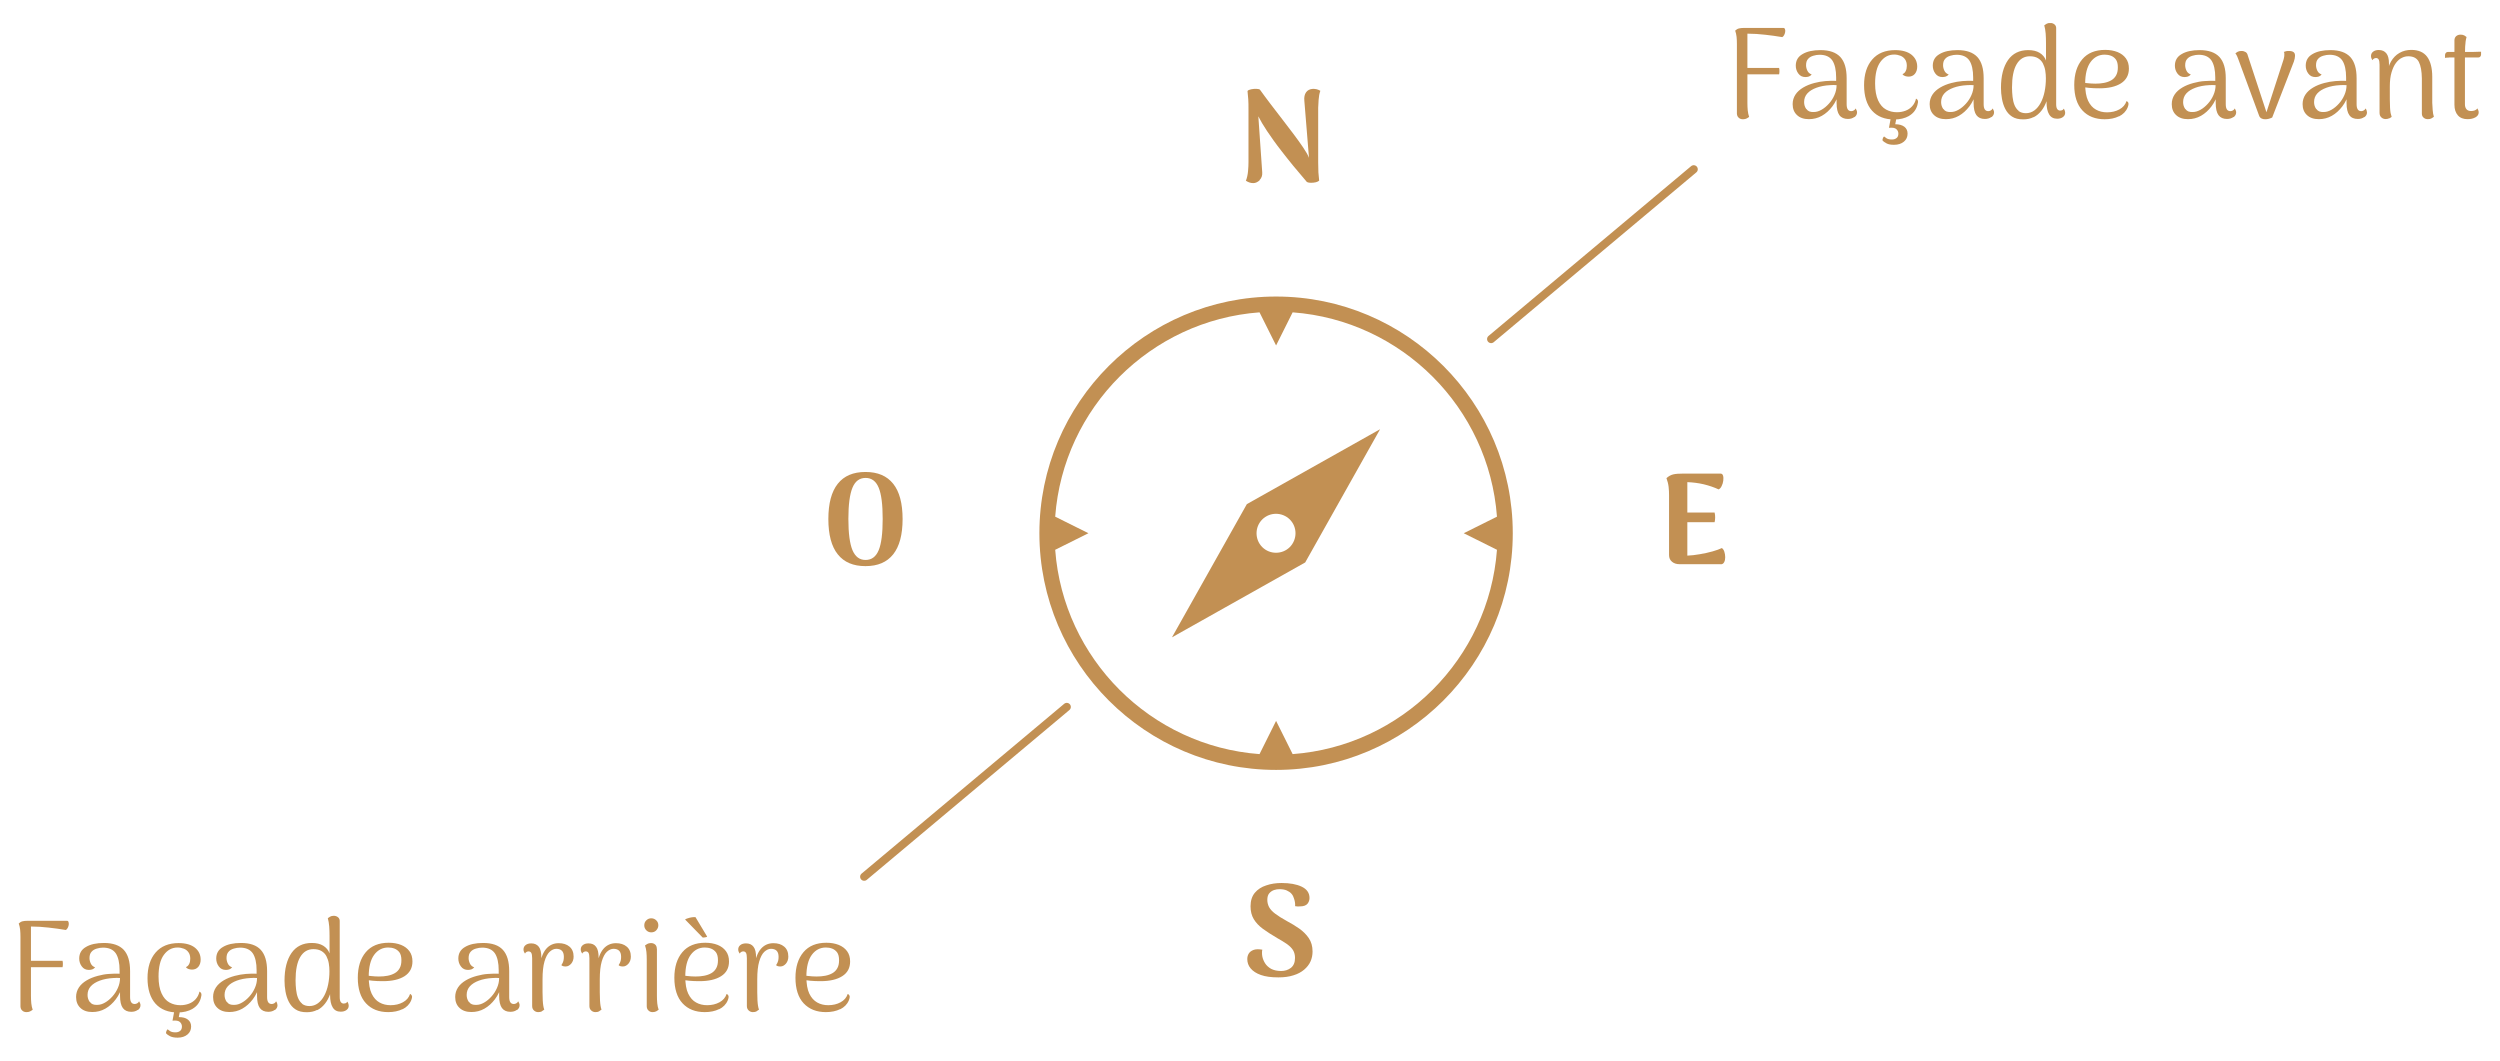 <?xml version="1.0" encoding="UTF-8"?><svg id="a" xmlns="http://www.w3.org/2000/svg" xmlns:xlink="http://www.w3.org/1999/xlink" viewBox="0 0 231 98"><defs><style>.e,.f{fill:none;}.f{stroke:#c29053;stroke-linecap:round;stroke-width:.75px;}.g{fill:#c29053;}.h{clip-path:url(#d);}.i{clip-path:url(#c);}.j{clip-path:url(#b);}</style><clipPath id="b"><rect class="e" x="1.73" y="2.13" width="227.54" height="93.75"/></clipPath><clipPath id="c"><rect class="e" x="1.73" y="2.13" width="227.54" height="93.75"/></clipPath><clipPath id="d"><rect class="e" x="1.73" y="2.13" width="227.54" height="93.75"/></clipPath></defs><g class="j"><path class="g" d="M119.44,69.68l-1.53-3.07-1.53,3.07c-10.07-.75-18.13-8.81-18.88-18.88l3.07-1.53-3.07-1.53c.75-10.07,8.81-18.13,18.88-18.88l1.53,3.06,1.53-3.06c10.07.75,18.13,8.81,18.88,18.88l-3.07,1.53,3.07,1.53c-.75,10.07-8.81,18.13-18.88,18.88M117.91,27.4c-12.06,0-21.87,9.81-21.87,21.87s9.81,21.87,21.87,21.87,21.87-9.81,21.87-21.87-9.81-21.87-21.87-21.87"/><path class="g" d="M119.18,50.55c-.7.7-1.85.7-2.55,0-.7-.7-.7-1.85,0-2.55.7-.7,1.84-.7,2.55,0,.7.7.7,1.84,0,2.55M115.21,46.58l-6.92,12.31,12.31-6.92,6.92-12.31-12.31,6.92Z"/><path class="g" d="M116.39,16.63c.18-.18.26-.41.24-.7l-.36-5.18c.1.19.21.4.34.62.13.22.28.46.46.73.18.27.38.56.61.88.23.32.49.67.79,1.05s.63.81,1.01,1.27.81.97,1.28,1.52c.1.05.22.07.38.07s.31-.02.45-.05c.14-.04.24-.09.3-.15-.03-.25-.05-.5-.07-.76-.01-.26-.02-.56-.02-.92v-5.05c.01-.19.02-.44.04-.74.02-.3.07-.58.16-.83-.1-.06-.21-.11-.33-.14-.12-.03-.24-.04-.35-.04-.29.02-.5.12-.64.32-.14.2-.19.46-.16.77l.43,5.28c-.1-.26-.28-.57-.53-.94s-.54-.78-.88-1.23c-.34-.45-.69-.91-1.06-1.39-.37-.48-.73-.95-1.09-1.42s-.68-.91-.97-1.31c-.05-.05-.15-.07-.32-.08-.16,0-.33,0-.49.04-.16.03-.28.08-.34.16.03.25.05.5.07.77s.02.58.02.94v4.87c0,.22-.01.5-.04.82-.03.32-.09.62-.2.89.1.06.2.12.32.16.12.04.24.06.36.06.21,0,.4-.09.59-.26"/><path class="g" d="M119.51,90.12c.4-.12.73-.3.99-.52s.46-.47.59-.76.19-.6.19-.92c0-.49-.12-.9-.35-1.24s-.53-.63-.88-.88c-.36-.25-.72-.47-1.1-.67-.49-.27-.87-.51-1.13-.71-.27-.2-.45-.41-.56-.61-.1-.2-.16-.42-.16-.66,0-.26.06-.47.18-.61.12-.14.27-.24.44-.3.18-.06.34-.08.5-.08.27,0,.5.04.68.12.18.08.33.18.44.31.11.13.18.27.22.42.04.1.07.22.09.34.02.12.03.25.02.38.17.03.32.04.46.02.33,0,.55-.09.68-.24.12-.15.19-.33.19-.53,0-.47-.24-.82-.72-1.05-.48-.23-1.1-.34-1.86-.34-.51,0-.99.07-1.42.22-.44.14-.79.37-1.05.68-.26.31-.4.73-.4,1.25,0,.46.1.86.3,1.19.2.33.48.63.85.9.37.27.81.55,1.32.85.36.2.66.39.91.56.24.18.43.36.55.56.12.2.18.44.18.71,0,.42-.13.72-.38.92-.26.2-.56.29-.91.29s-.67-.07-.92-.2c-.24-.14-.43-.31-.56-.52s-.21-.42-.25-.62c-.02-.1-.03-.21-.03-.32,0-.11,0-.22.03-.31-.35-.06-.63-.05-.83.03s-.34.19-.43.34-.13.32-.13.5c0,.32.1.61.31.86s.52.46.95.61c.42.15.96.22,1.61.22.53,0,.99-.06,1.39-.19"/><path class="g" d="M78.77,50.84c-.25-.6-.38-1.56-.38-2.89s.13-2.29.38-2.89.65-.9,1.21-.9.96.3,1.21.9.37,1.56.37,2.89-.12,2.29-.37,2.89-.65.9-1.21.9-.95-.3-1.21-.9M82.53,51.22c.58-.73.87-1.82.87-3.26s-.29-2.54-.87-3.26c-.58-.73-1.43-1.09-2.56-1.09s-1.98.36-2.56,1.09c-.58.73-.87,1.82-.87,3.26s.29,2.54.87,3.26c.58.73,1.43,1.09,2.56,1.09s1.98-.36,2.56-1.09"/><path class="g" d="M158.43,48.25c.03-.13.05-.27.05-.43,0-.16-.01-.31-.05-.46h-2.84v.89h2.84ZM159,52.14c.14,0,.24-.06.31-.19.07-.13.1-.28.1-.46s-.03-.35-.08-.51c-.05-.16-.13-.27-.23-.34-.21.1-.5.21-.86.31s-.76.19-1.18.26c-.42.07-.8.12-1.15.13v-6.79c.51.02,1.02.08,1.52.2.5.12.96.28,1.37.47.11-.05.21-.15.28-.31.08-.16.13-.32.15-.5.02-.18.02-.33-.02-.46-.04-.13-.12-.19-.23-.19h-3.47c-.38,0-.67.02-.89.07s-.43.16-.64.35c.1.27.17.54.2.81.03.27.04.52.04.75v5.54c0,.27.09.48.28.63.18.15.41.22.68.22h3.82Z"/></g><line class="f" x1="137.78" y1="31.33" x2="156.5" y2="15.64"/><g class="i"><path class="g" d="M226.27,5.31c.16,0,.28,0,.36,0h2.36c.07,0,.13-.02.18-.07.05-.05.08-.12.08-.2v-.26s-.08,0-.18,0c-.1,0-.2,0-.32.01-.12,0-.22,0-.32.01-.1,0-.16,0-.19,0h-2.06c-.06,0-.12.02-.17.07s-.08.11-.09.2v.28c.07-.02.19-.03.35-.03M228.74,10.84c.19-.12.29-.26.29-.44,0-.06,0-.12-.03-.19s-.05-.13-.1-.2c-.04.09-.12.15-.23.19s-.22.06-.34.06c-.19,0-.34-.06-.43-.17-.1-.12-.14-.27-.14-.47v-3.86c0-.62,0-1.1.02-1.46s.06-.65.13-.88c-.05-.04-.12-.09-.2-.14-.09-.05-.2-.08-.35-.08-.17,0-.3.05-.41.14-.1.09-.16.22-.16.39v5.95c0,.42.11.74.32.98s.51.35.89.35c.3,0,.54-.06.73-.17M220.78,10.94c.09-.05.16-.1.21-.14-.04-.11-.07-.23-.1-.36-.02-.13-.04-.29-.05-.49,0-.2-.01-.46-.02-.77,0-.31,0-.71,0-1.19,0-.51.05-.95.16-1.31s.24-.65.41-.87c.17-.22.35-.38.55-.47.2-.1.39-.14.59-.14.46,0,.79.17.97.52.18.35.27.86.28,1.53v3.24c0,.16.05.29.16.38.11.1.24.14.4.14.13,0,.24-.02.32-.07s.16-.09.23-.15c-.06-.18-.09-.38-.11-.62-.02-.24-.03-.46-.04-.67v-2.39c0-.82-.16-1.44-.47-1.86-.31-.42-.8-.64-1.46-.64-.41,0-.77.09-1.1.28-.32.18-.58.45-.78.79-.2.34-.32.76-.37,1.24l.18-.22v-.84c0-.42-.08-.73-.24-.93-.16-.2-.39-.31-.7-.31-.22,0-.4.05-.53.16-.13.1-.19.24-.19.4,0,.14.05.26.14.38.04-.08.09-.13.16-.16.06-.02.12-.04.16-.04.12,0,.2.05.25.14.05.09.08.25.08.49v4.43c0,.18.05.32.16.42.1.1.24.16.41.16.14,0,.25-.03.34-.08M214.02,10.08c-.14-.2-.2-.41-.2-.65,0-.31.1-.58.3-.8.2-.22.48-.39.83-.52.17-.06.36-.12.58-.16s.44-.07.67-.08.43-.02.62,0c0,.32-.07.63-.2.92-.13.3-.3.56-.51.79-.21.23-.43.42-.68.56-.24.14-.48.21-.71.21-.32.02-.55-.07-.68-.27M218.47,10.83c.16-.12.24-.27.24-.44,0-.05-.01-.11-.03-.17-.02-.07-.05-.13-.1-.2-.04.09-.1.15-.18.19-.08.04-.15.06-.22.06-.29,0-.43-.21-.43-.64v-2.4c0-.88-.19-1.53-.58-1.96-.39-.42-1-.64-1.83-.64-.7,0-1.25.12-1.67.37-.42.24-.62.6-.62,1.07,0,.27.08.52.24.73.16.22.38.32.66.32.1,0,.21-.02.31-.05.1-.04.19-.1.26-.19-.18-.06-.32-.18-.4-.35-.08-.17-.12-.34-.12-.5,0-.26.06-.45.19-.59.12-.14.28-.23.48-.29.2-.06.39-.09.58-.09.55,0,.94.18,1.18.53.23.35.35.88.35,1.57v.31c-.3-.02-.62,0-.98.02-.36.03-.7.09-1.04.18-.38.1-.73.24-1.03.42s-.54.39-.71.65c-.17.26-.26.55-.26.88,0,.42.13.76.4,1.01.26.25.63.38,1.1.38.43,0,.83-.1,1.2-.31.37-.21.69-.5.97-.87s.48-.8.62-1.28l-.23-.11v1.07c0,.52.09.9.26,1.13.17.24.43.35.78.35.24,0,.44-.06.6-.18M209.95,10.86l2-5.16c.03-.1.06-.19.08-.29s.03-.18.03-.25c0-.15-.03-.26-.13-.34-.09-.07-.23-.11-.43-.11-.1,0-.19,0-.26.02-.07.02-.14.04-.22.07.03.03.05.07.05.12s0,.1,0,.16c0,.06,0,.13-.02.2-.01.07-.03.13-.04.19l-1.67,5.15h.16s-1.81-5.51-1.81-5.51c-.03-.14-.1-.24-.2-.3-.1-.06-.23-.1-.37-.1s-.26.02-.35.07c-.09.05-.16.1-.22.16.06.06.12.16.17.28.05.12.08.21.11.28l1.9,5.16c.04.13.11.22.22.28s.22.08.35.08c.21,0,.42-.05.65-.16M201.92,10.08c-.14-.2-.2-.41-.2-.65,0-.31.1-.58.3-.8.2-.22.48-.39.83-.52.17-.06.36-.12.58-.16s.44-.07.67-.08.43-.02.62,0c0,.32-.07.63-.2.92-.13.3-.3.56-.51.79-.21.23-.43.42-.68.56s-.48.21-.71.21c-.32.02-.55-.07-.68-.27M206.38,10.83c.16-.12.24-.27.24-.44,0-.05,0-.11-.03-.17s-.05-.13-.1-.2c-.04.09-.1.15-.18.19s-.15.06-.22.06c-.29,0-.43-.21-.43-.64v-2.4c0-.88-.19-1.53-.58-1.96-.39-.42-1-.64-1.83-.64-.7,0-1.25.12-1.67.37-.42.24-.62.6-.62,1.07,0,.27.08.52.24.73.16.22.38.32.66.32.1,0,.21-.02.31-.05.1-.04.19-.1.26-.19-.18-.06-.32-.18-.4-.35-.08-.17-.12-.34-.12-.5,0-.26.06-.45.19-.59.12-.14.28-.23.48-.29.2-.06.39-.09.58-.09.55,0,.94.18,1.18.53.23.35.35.88.35,1.57v.31c-.3-.02-.62,0-.98.02s-.7.09-1.04.18c-.38.1-.73.24-1.03.42s-.54.39-.71.65c-.17.26-.26.55-.26.88,0,.42.13.76.4,1.01.26.25.63.38,1.1.38.43,0,.83-.1,1.2-.31s.69-.5.97-.87.48-.8.62-1.28l-.23-.11v1.07c0,.52.09.9.26,1.13.18.24.44.35.78.35.24,0,.44-.06.6-.18M195.79,10.76c.38-.19.65-.46.8-.82.08-.2.1-.34.07-.43s-.09-.14-.17-.17c-.11.34-.33.59-.66.77s-.71.27-1.14.27c-.38,0-.72-.08-1.02-.25-.3-.16-.55-.44-.73-.82-.18-.38-.27-.9-.27-1.57,0-.89.17-1.56.5-2.01.33-.45.77-.68,1.3-.68.2,0,.39.03.58.1s.34.19.46.35c.12.17.18.41.18.72s-.05.54-.16.74-.26.35-.45.46-.41.19-.67.24c-.25.05-.52.07-.8.07-.26,0-.52-.02-.79-.05-.27-.02-.5-.06-.7-.1l-.02.4c.31.06.62.11.92.14s.62.04.96.04c.85,0,1.51-.15,2-.46.48-.31.73-.76.73-1.36,0-.38-.09-.69-.28-.95-.19-.26-.45-.45-.77-.58-.33-.13-.71-.2-1.14-.2-.92,0-1.63.29-2.12.87s-.74,1.37-.74,2.37.25,1.82.76,2.36c.5.54,1.19.81,2.05.81.5,0,.95-.09,1.33-.28M186.53,10.25c-.17-.14-.3-.32-.39-.54-.09-.22-.15-.48-.18-.76-.03-.28-.05-.57-.05-.86,0-.95.14-1.67.43-2.16.29-.49.7-.73,1.22-.73.3,0,.55.06.75.18.2.12.35.28.45.47.1.2.18.42.22.66.04.24.06.49.06.73,0,.43-.04.84-.12,1.23-.08.39-.2.73-.36,1.03-.16.3-.35.53-.58.7-.23.17-.49.26-.79.26-.27,0-.49-.07-.67-.2M187.91,10.83c.28-.14.51-.34.71-.59.2-.25.36-.55.48-.89.12-.34.21-.71.26-1.11l-.26.13v1.07c0,.49.08.87.24,1.13.16.27.41.4.74.4.22,0,.39-.05.53-.15.14-.1.21-.23.21-.39,0-.06-.01-.12-.03-.19-.02-.07-.05-.13-.1-.2-.04.08-.09.13-.16.15-.07.02-.12.03-.17.03-.11,0-.2-.05-.27-.14-.07-.1-.1-.25-.1-.47V2.65c.01-.17-.04-.3-.15-.39-.11-.09-.24-.14-.4-.14-.14,0-.25.03-.34.08-.09.05-.16.1-.21.14.06.22.11.48.13.76.02.28.03.58.03.88v1.61c-.11-.3-.31-.54-.59-.71-.28-.17-.63-.25-1.05-.25-.82,0-1.44.31-1.87.92-.43.62-.65,1.47-.65,2.57,0,.33.03.66.09,1,.06.34.16.66.31.95.15.29.35.53.62.7.27.18.61.26,1.04.26.36,0,.68-.07.95-.21M179.56,10.08c-.14-.2-.2-.41-.2-.65,0-.31.1-.58.3-.8.2-.22.48-.39.83-.52.17-.06.36-.12.58-.16s.44-.07.67-.08.43-.02.62,0c0,.32-.07.63-.2.92-.13.3-.3.56-.51.79-.21.23-.43.42-.68.56-.24.14-.48.21-.71.21-.32.02-.55-.07-.68-.27M184.01,10.83c.16-.12.24-.27.24-.44,0-.05,0-.11-.03-.17s-.05-.13-.1-.2c-.04.09-.1.15-.18.19s-.15.06-.22.06c-.29,0-.43-.21-.43-.64v-2.4c0-.88-.19-1.53-.58-1.96-.39-.42-1-.64-1.83-.64-.7,0-1.25.12-1.67.37-.42.24-.62.6-.62,1.07,0,.27.08.52.24.73.16.22.38.32.66.32.1,0,.21-.02.31-.05.1-.04.19-.1.26-.19-.18-.06-.32-.18-.4-.35-.08-.17-.12-.34-.12-.5,0-.26.06-.45.19-.59.12-.14.28-.23.48-.29s.39-.09.58-.09c.55,0,.94.18,1.18.53.23.35.35.88.35,1.57v.31c-.3-.02-.62,0-.98.02-.36.03-.7.09-1.04.18-.38.1-.73.24-1.03.42s-.54.39-.71.65c-.17.26-.26.55-.26.88,0,.42.13.76.4,1.01.26.25.63.38,1.1.38.43,0,.83-.1,1.2-.31.37-.21.69-.5.97-.87s.48-.8.62-1.28l-.23-.11v1.07c0,.52.09.9.26,1.13.18.24.44.35.78.35.24,0,.44-.06.6-.18M174.73,10.79l-.19,1.02c.33-.03.55,0,.68.12s.19.25.19.42-.05.31-.16.4-.25.14-.44.14c-.22,0-.38-.04-.49-.11-.11-.07-.19-.13-.23-.17-.04.02-.08.08-.11.16s-.05.15-.03.22c.08.09.2.17.37.26s.39.13.69.13c.38,0,.68-.1.91-.29.23-.19.34-.44.34-.74,0-.27-.1-.49-.3-.64s-.48-.23-.84-.23l.13-.67h-.5ZM176.39,10.71c.38-.22.64-.54.77-.97.06-.2.08-.35.05-.44-.03-.09-.09-.15-.17-.19-.06.28-.18.51-.35.7-.17.19-.38.33-.62.42-.24.09-.5.14-.79.14-.37,0-.7-.08-1.01-.25s-.55-.45-.73-.84c-.18-.39-.28-.91-.28-1.56,0-.88.16-1.55.49-2,.33-.45.75-.68,1.27-.68.21,0,.4.04.58.11.18.07.32.18.43.34s.16.35.16.59c0,.18-.03.34-.1.48-.06.14-.16.23-.3.29.06.09.15.15.25.18.1.03.21.05.31.05.24,0,.43-.08.58-.25.14-.17.22-.39.22-.67,0-.45-.17-.81-.52-1.1-.35-.28-.85-.43-1.52-.43-.91,0-1.62.29-2.12.87s-.75,1.37-.75,2.37.25,1.82.74,2.36c.49.54,1.17.81,2.05.81.53,0,.98-.11,1.37-.33M166.9,10.08c-.14-.2-.2-.41-.2-.65,0-.31.1-.58.3-.8s.48-.39.83-.52c.17-.06.36-.12.58-.16.22-.04.44-.07.67-.08.23-.02.43-.02.62,0,0,.32-.07.63-.2.92-.13.3-.3.56-.51.79-.21.23-.43.42-.68.56-.24.14-.48.21-.71.21-.32.02-.55-.07-.68-.27M171.35,10.83c.16-.12.24-.27.24-.44,0-.05,0-.11-.03-.17s-.05-.13-.1-.2c-.04.09-.1.15-.18.19s-.15.06-.22.06c-.29,0-.43-.21-.43-.64v-2.4c0-.88-.19-1.53-.58-1.96-.39-.42-1-.64-1.83-.64-.7,0-1.25.12-1.67.37-.42.24-.62.6-.62,1.07,0,.27.08.52.24.73.16.22.38.32.66.32.1,0,.21-.02.31-.05.1-.04.19-.1.26-.19-.18-.06-.32-.18-.4-.35-.08-.17-.12-.34-.12-.5,0-.26.06-.45.19-.59.12-.14.28-.23.48-.29s.39-.09.58-.09c.55,0,.94.18,1.18.53.23.35.35.88.35,1.57v.31c-.3-.02-.62,0-.98.02-.36.03-.7.09-1.04.18-.38.1-.73.24-1.03.42s-.54.39-.71.65c-.17.26-.26.55-.26.88,0,.42.13.76.4,1.01.26.25.63.38,1.1.38.43,0,.83-.1,1.2-.31.37-.21.69-.5.97-.87s.48-.8.62-1.28l-.23-.11v1.07c0,.52.09.9.26,1.13s.44.35.78.35c.24,0,.44-.06.6-.18M164.39,6.87c.02-.09.03-.18.03-.28s0-.2-.03-.31h-3.12v.59h3.12ZM161.4,10.94c.1-.05.17-.1.22-.14-.06-.18-.11-.38-.13-.6-.02-.22-.03-.45-.03-.68V3.11c.56,0,1.11.04,1.64.1s1.06.13,1.58.22c.06-.03.12-.09.17-.18.05-.09.08-.18.1-.29.02-.1.01-.19-.02-.27s-.08-.11-.15-.11h-3.62c-.21,0-.37.02-.49.05-.12.03-.23.1-.34.2.06.18.11.37.13.57.02.2.03.43.03.67v6.43c.01.16.06.29.17.38.1.1.24.14.4.14.14,0,.25-.03.35-.08"/></g><line class="f" x1="79.85" y1="81.01" x2="98.57" y2="65.32"/><g class="h"><path class="g" d="M77.63,93.26c.38-.19.65-.46.8-.82.08-.2.1-.34.07-.43-.04-.08-.09-.14-.17-.17-.11.34-.33.59-.66.77-.33.18-.71.27-1.14.27-.38,0-.72-.08-1.02-.25s-.55-.44-.73-.82c-.18-.38-.27-.9-.27-1.57,0-.89.17-1.56.5-2.01.33-.45.77-.68,1.3-.68.2,0,.39.03.58.1.18.07.34.19.46.35.12.17.18.41.18.72s-.05.54-.16.74c-.11.2-.26.35-.45.46s-.41.19-.67.24c-.25.05-.52.07-.8.07-.26,0-.52-.02-.79-.05-.27-.02-.5-.06-.7-.1l-.02.4c.31.06.62.11.92.14s.62.04.96.04c.85,0,1.51-.15,2-.46s.73-.76.73-1.36c0-.38-.09-.69-.28-.95-.19-.26-.45-.45-.77-.58-.33-.13-.71-.2-1.14-.2-.92,0-1.63.29-2.12.87-.49.58-.74,1.37-.74,2.37s.25,1.82.76,2.36,1.19.81,2.05.81c.5,0,.95-.09,1.33-.28M69.92,93.43c.09-.05.16-.1.21-.14-.04-.11-.07-.23-.09-.36-.02-.13-.04-.29-.05-.49s-.02-.45-.02-.76v-1.18c0-.7.06-1.25.18-1.66.12-.41.28-.71.47-.89.2-.18.4-.28.62-.28s.4.06.52.18c.12.12.18.31.18.56,0,.13-.01.25-.04.37-.03.12-.09.25-.19.4.09.09.23.13.42.12.18,0,.35-.1.49-.26.14-.17.22-.38.22-.65,0-.4-.13-.71-.38-.92-.26-.22-.59-.32-1-.32-.47,0-.86.18-1.16.53s-.5.88-.58,1.58h.14v-.79c0-.44-.07-.77-.23-.98-.16-.22-.39-.32-.7-.32-.22,0-.4.05-.53.16s-.19.24-.19.4c0,.14.05.26.14.38.04-.08.09-.13.16-.16s.12-.04.16-.04c.12,0,.21.05.26.14s.08.25.08.49v4.42c0,.18.06.31.17.41.11.1.24.15.38.15s.26-.02.35-.07M64.92,86.63c.06,0,.14,0,.24-.02s.16-.03.18-.07l-1.08-1.8c-.1,0-.21,0-.34.02s-.25.05-.37.09-.2.07-.25.11l1.62,1.66ZM66.44,93.26c.38-.19.65-.46.8-.82.08-.2.1-.34.07-.43-.04-.08-.09-.14-.17-.17-.11.34-.33.59-.66.77-.33.18-.71.27-1.14.27-.38,0-.72-.08-1.02-.25-.3-.16-.55-.44-.73-.82-.18-.38-.27-.9-.27-1.57,0-.89.17-1.56.5-2.01.33-.45.77-.68,1.3-.68.2,0,.39.03.58.1.18.07.34.19.46.35.12.17.18.41.18.72s-.05.54-.16.74c-.11.2-.26.35-.45.46-.19.11-.41.19-.67.24-.25.05-.52.07-.8.07-.26,0-.52-.02-.79-.05-.27-.02-.5-.06-.7-.1l-.02.4c.31.06.62.11.92.14s.62.04.96.04c.85,0,1.51-.15,2-.46s.73-.76.73-1.36c0-.38-.09-.69-.28-.95-.19-.26-.45-.45-.77-.58-.33-.13-.71-.2-1.14-.2-.92,0-1.63.29-2.12.87-.49.58-.74,1.37-.74,2.37s.25,1.82.76,2.36c.5.54,1.19.81,2.05.81.5,0,.95-.09,1.33-.28M60.69,87.67c0-.17-.05-.3-.15-.39-.1-.09-.23-.14-.39-.14-.14,0-.25.03-.34.08-.09.05-.16.1-.21.14.06.18.11.38.13.6.02.22.03.45.03.68v4.36c.01.16.06.29.17.38.1.1.23.14.38.14.14,0,.25-.03.34-.08.09-.05.16-.1.21-.14-.06-.18-.11-.38-.13-.6-.02-.22-.03-.45-.03-.68v-4.36ZM60.64,85.96c.12-.13.19-.28.19-.46s-.06-.34-.19-.46c-.12-.12-.28-.19-.46-.19s-.33.06-.46.19c-.13.12-.19.28-.19.46s.06.33.19.46c.13.13.28.19.46.19s.34-.06.46-.19M55.37,93.43c.09-.05.16-.1.21-.14-.04-.11-.07-.23-.09-.36s-.04-.29-.05-.49c-.01-.2-.02-.45-.02-.76v-1.18c0-.7.06-1.25.18-1.66.12-.41.28-.71.47-.89.2-.18.4-.28.62-.28s.4.06.52.18c.12.12.18.31.18.56,0,.13-.01.25-.04.37-.03.12-.09.25-.19.4.09.09.23.13.42.12.18,0,.35-.1.49-.26.14-.17.22-.38.22-.65,0-.4-.13-.71-.38-.92-.26-.22-.59-.32-1-.32-.47,0-.86.18-1.16.53-.3.36-.5.88-.58,1.58h.14v-.79c0-.44-.07-.77-.23-.98-.16-.22-.39-.32-.7-.32-.22,0-.4.05-.53.16-.13.1-.19.24-.19.4,0,.14.05.26.14.38.04-.08.09-.13.16-.16s.12-.04.16-.04c.12,0,.21.05.26.14.05.09.08.25.08.49v4.42c0,.18.06.31.17.41.11.1.24.15.38.15s.26-.02.35-.07M50.08,93.43c.09-.05.16-.1.21-.14-.04-.11-.07-.23-.09-.36s-.04-.29-.05-.49c-.01-.2-.02-.45-.02-.76v-1.18c0-.7.06-1.25.18-1.66.12-.41.28-.71.47-.89.2-.18.4-.28.62-.28s.4.06.52.18c.12.12.18.31.18.56,0,.13-.01.25-.04.37-.03.12-.09.25-.19.4.09.09.23.13.42.12.18,0,.35-.1.49-.26.14-.17.22-.38.22-.65,0-.4-.13-.71-.38-.92-.26-.22-.59-.32-1-.32-.47,0-.86.18-1.16.53-.3.36-.5.88-.58,1.58h.14v-.79c0-.44-.07-.77-.23-.98s-.39-.32-.7-.32c-.22,0-.4.05-.53.16-.13.1-.19.24-.19.4,0,.14.05.26.14.38.04-.08.09-.13.16-.16s.12-.04.16-.04c.12,0,.21.05.26.14.05.09.08.25.08.49v4.42c0,.18.06.31.17.41.11.1.24.15.38.15s.26-.02.35-.07M43.32,92.58c-.14-.2-.2-.41-.2-.65,0-.31.1-.58.3-.8.2-.22.48-.39.83-.52.17-.06.36-.12.58-.16s.44-.07.67-.08c.23-.02.43-.02.62,0,0,.32-.07.63-.2.92s-.3.56-.51.79c-.21.23-.43.42-.68.56-.24.14-.48.21-.71.21-.32.02-.55-.07-.68-.27M47.77,93.33c.16-.12.24-.27.24-.44,0-.05,0-.11-.03-.17s-.05-.13-.1-.2c-.04.09-.1.15-.18.19-.08.04-.15.06-.22.06-.29,0-.43-.21-.43-.64v-2.4c0-.88-.19-1.53-.58-1.96s-1-.64-1.83-.64c-.7,0-1.25.12-1.67.37-.42.24-.62.6-.62,1.07,0,.27.08.52.24.73.16.22.38.32.66.32.1,0,.21-.02.31-.05.1-.04.19-.1.26-.19-.18-.06-.32-.18-.4-.35-.08-.17-.12-.34-.12-.5,0-.26.06-.45.19-.59.12-.14.28-.23.48-.29.2-.06.39-.09.58-.09.55,0,.94.18,1.18.53.23.35.35.88.35,1.57v.31c-.3-.02-.62,0-.98.02s-.7.09-1.04.18c-.38.1-.73.24-1.03.42-.3.18-.54.39-.71.65s-.26.55-.26.88c0,.42.13.76.4,1.01.26.25.63.38,1.1.38.43,0,.83-.1,1.2-.31.37-.21.69-.5.97-.87.28-.37.48-.8.62-1.28l-.23-.11v1.07c0,.52.09.9.26,1.13.18.24.44.35.78.35.24,0,.44-.06.6-.18M37.19,93.26c.38-.19.65-.46.8-.82.08-.2.1-.34.07-.43-.04-.08-.09-.14-.17-.17-.11.34-.33.59-.66.77-.33.18-.71.27-1.14.27-.38,0-.72-.08-1.02-.25-.3-.16-.55-.44-.73-.82-.18-.38-.27-.9-.27-1.57,0-.89.17-1.56.5-2.01.33-.45.77-.68,1.3-.68.2,0,.39.03.58.1.18.07.34.19.46.35.12.17.18.41.18.72s-.05.54-.16.74c-.11.2-.26.35-.45.46-.19.11-.41.19-.67.24-.25.05-.52.07-.8.07-.26,0-.52-.02-.79-.05-.27-.02-.5-.06-.7-.1l-.02.4c.31.06.62.11.92.14.3.03.62.04.96.04.85,0,1.51-.15,2-.46.48-.31.73-.76.73-1.36,0-.38-.09-.69-.28-.95s-.45-.45-.77-.58c-.33-.13-.71-.2-1.14-.2-.92,0-1.63.29-2.12.87-.49.58-.74,1.37-.74,2.37s.25,1.82.76,2.36c.5.54,1.19.81,2.05.81.5,0,.95-.09,1.33-.28M27.93,92.75c-.17-.14-.3-.32-.39-.54-.09-.22-.15-.48-.18-.76-.03-.28-.05-.57-.05-.86,0-.95.14-1.67.43-2.16.29-.49.7-.73,1.22-.73.3,0,.55.06.75.18.2.12.35.28.45.47.1.2.18.42.22.66.04.24.06.49.06.73,0,.43-.04.84-.12,1.23-.08.39-.2.73-.36,1.03-.16.3-.35.53-.58.7-.23.17-.49.26-.79.26-.27,0-.49-.07-.67-.2M29.31,93.34c.28-.14.51-.34.71-.59.2-.25.36-.55.48-.89.12-.34.21-.71.26-1.11l-.26.13v1.07c0,.49.08.87.24,1.13.16.27.41.4.74.4.22,0,.39-.05.53-.15.14-.1.21-.23.21-.39,0-.06-.01-.12-.03-.19-.02-.07-.05-.13-.1-.2-.04.08-.09.13-.16.15-.07.02-.12.03-.17.03-.11,0-.2-.05-.27-.14-.07-.1-.1-.25-.1-.47v-6.97c.01-.17-.04-.3-.15-.39s-.24-.14-.4-.14c-.14,0-.25.03-.34.08-.09.05-.16.1-.21.14.06.22.11.48.13.76.02.28.03.58.03.88v1.61c-.11-.3-.31-.54-.59-.71-.28-.17-.63-.25-1.05-.25-.82,0-1.44.31-1.87.92-.43.62-.65,1.47-.65,2.57,0,.33.03.66.09,1,.06.34.16.66.31.95.15.29.35.53.62.7.27.18.61.26,1.04.26.36,0,.68-.07.95-.21M20.95,92.58c-.14-.2-.2-.41-.2-.65,0-.31.1-.58.3-.8.2-.22.48-.39.83-.52.17-.06.36-.12.58-.16s.44-.07.67-.08c.23-.02.43-.02.62,0,0,.32-.07.63-.2.92s-.3.56-.51.79c-.21.23-.43.42-.68.56-.24.14-.48.21-.71.21-.32.02-.55-.07-.68-.27M25.4,93.33c.16-.12.24-.27.24-.44,0-.05-.01-.11-.03-.17-.02-.07-.05-.13-.1-.2-.04.09-.1.15-.18.19s-.15.06-.22.06c-.29,0-.43-.21-.43-.64v-2.4c0-.88-.19-1.53-.58-1.96s-1-.64-1.83-.64c-.7,0-1.25.12-1.67.37-.42.24-.62.6-.62,1.07,0,.27.08.52.24.73.16.22.38.32.66.32.1,0,.21-.02.31-.05.1-.04.19-.1.26-.19-.18-.06-.32-.18-.4-.35-.08-.17-.12-.34-.12-.5,0-.26.06-.45.19-.59.12-.14.28-.23.48-.29.2-.06.39-.09.58-.09.55,0,.94.18,1.18.53.23.35.35.88.35,1.57v.31c-.3-.02-.62,0-.98.02-.36.03-.7.09-1.04.18-.38.1-.73.24-1.03.42-.3.18-.54.39-.71.65-.17.26-.26.55-.26.88,0,.42.13.76.4,1.01.26.25.63.38,1.1.38.43,0,.83-.1,1.2-.31.37-.21.69-.5.97-.87.28-.37.48-.8.62-1.28l-.23-.11v1.07c0,.52.09.9.26,1.13.18.24.44.35.78.35.24,0,.44-.06.6-.18M16.13,93.29l-.19,1.02c.33-.03.55,0,.68.12.12.11.19.25.19.42s-.05.31-.16.4-.25.14-.44.14c-.22,0-.38-.04-.49-.11s-.19-.13-.23-.17c-.04.02-.08.08-.11.16-.04.08-.05.15-.03.22.08.09.2.17.37.26.16.08.39.13.69.13.38,0,.68-.1.91-.29.23-.19.34-.44.34-.74,0-.27-.1-.49-.3-.64-.2-.16-.48-.23-.84-.23l.13-.67h-.5ZM17.78,93.22c.38-.22.64-.54.77-.97.06-.2.08-.35.05-.44-.03-.09-.09-.15-.17-.19-.06.28-.18.51-.35.7-.17.19-.38.33-.62.42-.24.09-.5.14-.79.14-.37,0-.7-.08-1.01-.25s-.55-.45-.73-.84c-.18-.39-.28-.91-.28-1.56,0-.88.16-1.55.49-2,.33-.45.75-.68,1.27-.68.21,0,.4.04.58.11.18.07.32.18.43.34.11.15.16.35.16.59,0,.18-.03.34-.1.48s-.16.23-.3.29c.06.09.15.15.25.18s.21.05.31.05c.24,0,.43-.08.58-.25.14-.17.22-.39.22-.67,0-.45-.17-.81-.52-1.1-.35-.28-.85-.43-1.52-.43-.91,0-1.62.29-2.12.87-.5.58-.75,1.37-.75,2.37s.25,1.82.74,2.36c.49.54,1.17.81,2.05.81.53,0,.98-.11,1.37-.33M8.29,92.58c-.14-.2-.2-.41-.2-.65,0-.31.1-.58.3-.8.2-.22.48-.39.83-.52.17-.06.36-.12.58-.16.22-.04.44-.07.67-.08.23-.02.43-.02.62,0,0,.32-.07.63-.2.92s-.3.56-.51.79c-.21.23-.43.42-.68.56-.24.14-.48.21-.71.21-.32.02-.55-.07-.68-.27M12.74,93.33c.16-.12.24-.27.24-.44,0-.05,0-.11-.03-.17s-.05-.13-.1-.2c-.04.09-.1.15-.18.19-.08.04-.15.06-.22.06-.29,0-.43-.21-.43-.64v-2.4c0-.88-.19-1.53-.58-1.96-.39-.42-1-.64-1.83-.64-.7,0-1.25.12-1.67.37-.42.24-.62.6-.62,1.07,0,.27.08.52.24.73.16.22.38.32.66.32.1,0,.21-.02.31-.05.1-.04.19-.1.26-.19-.18-.06-.32-.18-.4-.35-.08-.17-.12-.34-.12-.5,0-.26.06-.45.19-.59.12-.14.28-.23.48-.29.2-.06.39-.09.58-.09.55,0,.94.18,1.18.53.23.35.35.88.35,1.57v.31c-.3-.02-.62,0-.98.02s-.7.09-1.04.18c-.38.1-.73.24-1.03.42-.3.18-.54.39-.71.65s-.26.55-.26.88c0,.42.13.76.4,1.01.26.25.63.38,1.1.38.43,0,.83-.1,1.2-.31.37-.21.69-.5.97-.87s.48-.8.62-1.28l-.23-.11v1.07c0,.52.09.9.26,1.13.18.24.44.35.78.35.24,0,.44-.06.6-.18M5.78,89.37c.02-.09.03-.18.03-.28,0-.1,0-.2-.03-.31h-3.12v.59h3.12ZM2.8,93.44c.1-.05.17-.1.22-.14-.06-.18-.11-.38-.13-.6s-.03-.45-.03-.68v-6.41c.56,0,1.11.04,1.64.1s1.06.13,1.58.22c.06-.03.12-.09.17-.18.05-.09.08-.18.1-.29.02-.1,0-.19-.02-.27-.03-.08-.08-.11-.15-.11h-3.62c-.21,0-.37.02-.49.05-.12.03-.23.1-.34.2.06.18.11.37.13.57.02.2.03.43.03.67v6.43c.01.16.06.29.17.38.1.1.24.14.4.14.14,0,.25-.03.35-.08"/></g></svg>